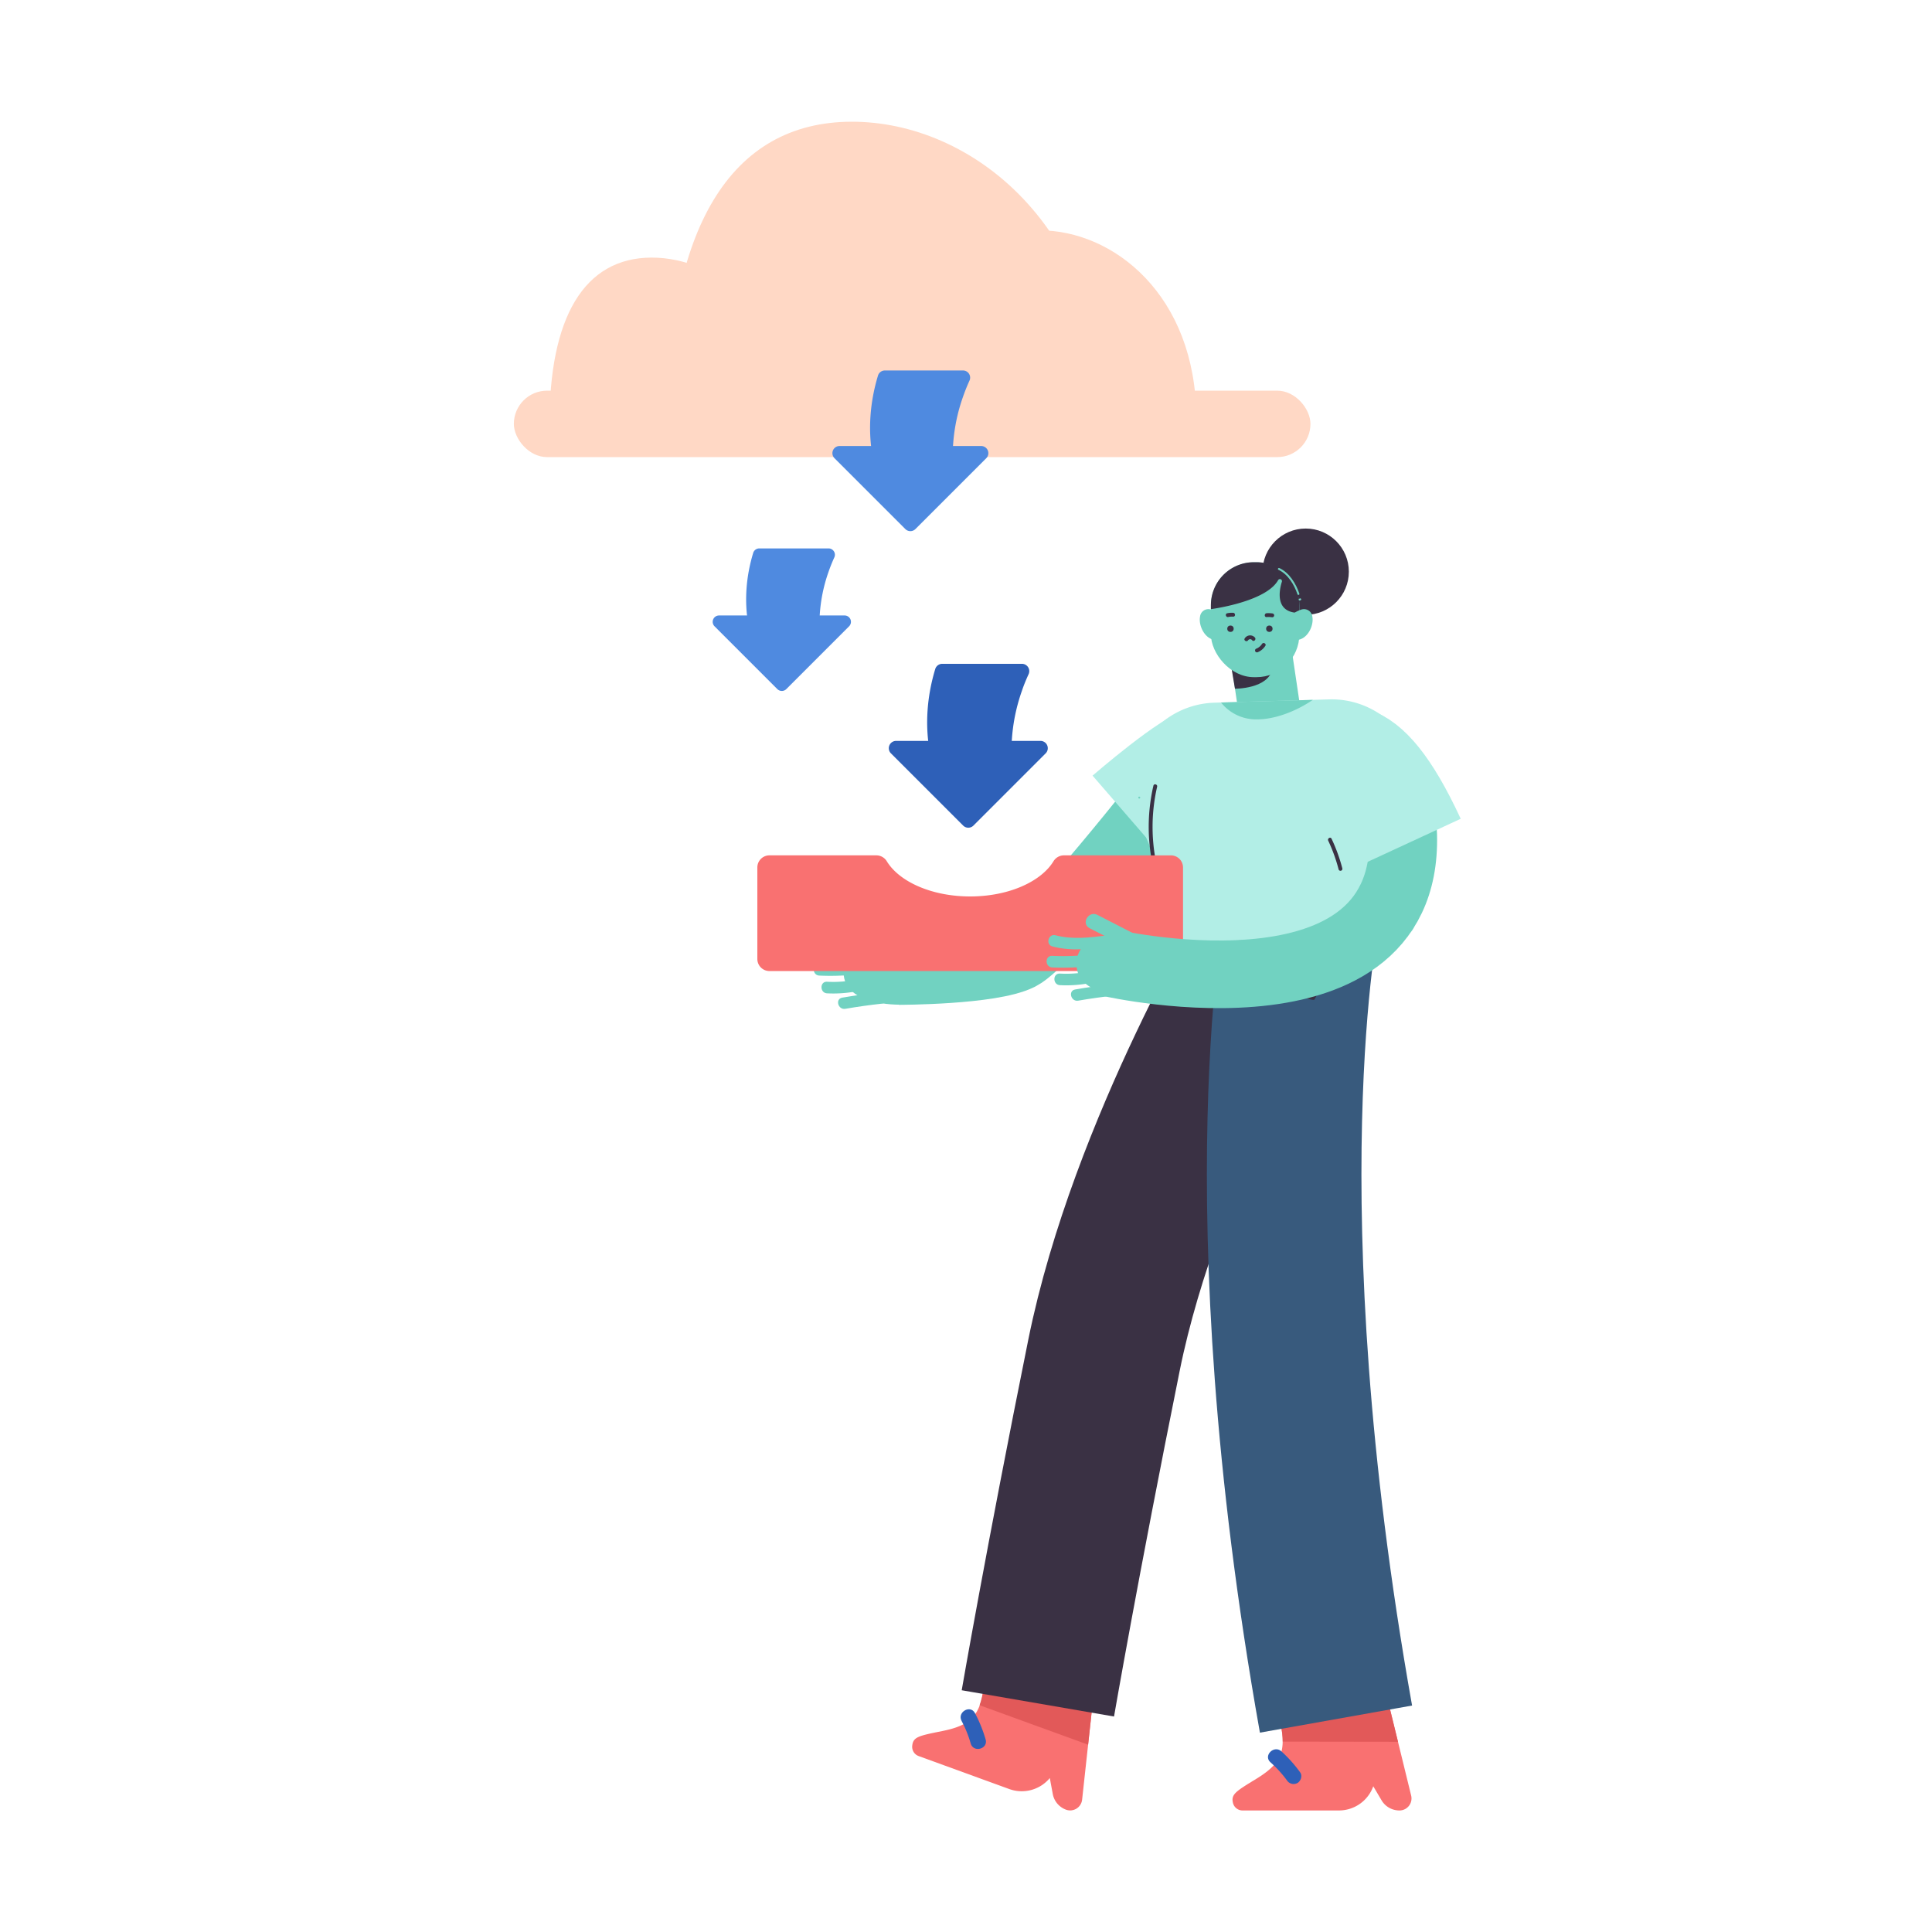 <svg id="Layer_1" data-name="Layer 1" xmlns="http://www.w3.org/2000/svg" viewBox="0 0 1000 1000"><defs><style>.cls-1{fill:#71d2c1;}.cls-10,.cls-11,.cls-2,.cls-3,.cls-7{fill:none;}.cls-11,.cls-2{stroke:#71d2c1;}.cls-11,.cls-2,.cls-3{stroke-miterlimit:10;}.cls-2{stroke-width:35px;}.cls-3{stroke:#b2eee6;stroke-width:60px;}.cls-4{fill:#f97171;}.cls-5{fill:#e25959;}.cls-6{fill:#2e60b8;}.cls-7{stroke:#3a3144;}.cls-10,.cls-7{stroke-linejoin:round;stroke-width:80px;}.cls-8{fill:#3a3144;}.cls-9{fill:#385a7d;}.cls-10{stroke:#385a7d;}.cls-11{stroke-width:32px;}.cls-12{fill:#b2eee6;}.cls-13{fill:#ffd8c5;}.cls-14{fill:#4f8ae0;}</style></defs><title>Flat Illustration</title><path class="cls-1" d="M465.77,520l9.58-31.2s-36.62-6.59-38.62,12.72S465.77,520,465.77,520Z"/><path class="cls-1" d="M443.43,484.67l22.92,11.76c4.57,2.34,8.63-4.56,4-6.91l-22.92-11.76c-4.57-2.34-8.62,4.56-4,6.91Z"/><path class="cls-1" d="M437.55,522.16q9.38-1.62,18.85-2.66c3.79-.42,3.84-6.42,0-6q-10.27,1.13-20.45,2.88c-3.8.66-2.19,6.44,1.6,5.78Z"/><path class="cls-1" d="M428.08,514.15a64,64,0,0,0,18-1.63c3.76-.88,2.17-6.66-1.6-5.79a58.22,58.22,0,0,1-16.38,1.42c-3.86-.21-3.85,5.79,0,6Z"/><path class="cls-1" d="M441.36,498.56a124.59,124.59,0,0,1-17.28.4c-3.86-.18-3.85,5.82,0,6a124.59,124.59,0,0,0,17.28-.4c3.81-.36,3.85-6.36,0-6Z"/><path class="cls-1" d="M424.2,494.11c9.82,2.62,20.21,1.33,30.12,0,1.62-.22,2.47-2.28,2.1-3.69-.46-1.74-2.09-2.31-3.69-2.1-8.81,1.19-18.22,2.33-26.93,0-3.74-1-5.33,4.79-1.6,5.79Z"/><path class="cls-2" d="M606,406.94s-63.19,80.67-78.17,88.16-62.56,7.5-62.56,7.5"/><path class="cls-3" d="M585.14,424.15s33.89-29.33,41.62-29.33"/><path class="cls-4" d="M730.41,929.37c-4.4-18-15-61.25-15.54-63.37l-55.44,13.41c7.15,24.14,6.88,31.5-9.22,41.34-10.67,6.52-13.14,8-12,12.55a5.09,5.09,0,0,0,4.94,3.79h49.89a18.86,18.86,0,0,0,17.76-12.52l4.27,7.23a10.72,10.72,0,0,0,9.25,5.29A6.23,6.23,0,0,0,730.41,929.37Z"/><path class="cls-5" d="M723.59,901.54c-.79-3.22-1.58-6.44-2.34-9.56l-.15-.6q-.48-1.93-.93-3.81l-.06-.21c-.6-2.44-1.17-4.78-1.7-7-.15-.59-.29-1.16-.43-1.73-.52-2.13-1-4.08-1.41-5.77,0-.14-.07-.28-.1-.41l-1.25-5.06c-.09-.39-.17-.72-.23-1l0-.09c0-.18-.07-.32-.09-.39l-55.44,13.41c2.86,9.65,4.53,16.62,4.48,22.13Z"/><path class="cls-6" d="M657.59,912.15a60.45,60.45,0,0,1,8.49,9.31,4.12,4.12,0,0,0,5.47,1.43c1.72-1,2.71-3.71,1.44-5.47a69.72,69.72,0,0,0-9.74-10.92c-3.82-3.44-9.5,2.2-5.66,5.65Z"/><path class="cls-4" d="M560.1,931.53c2-18.39,6.85-62.69,7.07-64.87l-56.68-6.36c-1.54,25.13-4.31,32-22.8,35.69-12.27,2.48-15.07,3-15.53,7.69a5.08,5.08,0,0,0,3.35,5.26L522.38,926a18.88,18.88,0,0,0,21-5.69l1.53,8.25a10.74,10.74,0,0,0,6.88,8.14A6.24,6.24,0,0,0,560.1,931.53Z"/><path class="cls-5" d="M563.21,903.05c.36-3.3.72-6.6,1.07-9.79,0-.21,0-.41.07-.62.14-1.32.28-2.62.42-3.89l0-.22c.28-2.5.54-4.89.78-7.12.07-.6.13-1.19.19-1.76l.65-5.92c0-.14,0-.28,0-.42.25-2.23.44-4,.57-5.17,0-.4.08-.74.1-1v-.09c0-.18,0-.32,0-.4l-56.68-6.36c-.61,10-1.43,17.16-3.36,22.33Z"/><path class="cls-6" d="M497.73,890.76a60.78,60.78,0,0,1,4.71,11.67c1.42,4.94,9.14,2.84,7.71-2.13a71,71,0,0,0-5.51-13.57c-2.41-4.55-9.32-.52-6.91,4Z"/><path class="cls-7" d="M660.42,482.93s-67.31,111.05-89,218.56-34.22,180.18-34.22,180.18"/><circle class="cls-8" cx="675.83" cy="295.9" r="22.33"/><circle class="cls-9" cx="663.11" cy="471.04" r="53.08"/><path class="cls-10" d="M674.35,471S643.7,621.35,691.51,889.8"/><path class="cls-8" d="M610,487.53c2.56-.16,68.64,32.71,70.37,29.84s22.16-44.71,22.16-44.71"/><path class="cls-1" d="M621.14,319.17c-.91,4.71,2.63,12.1,8.42,12.1l1.56-13.19c.11-.89-4.08-2.62-4.79-2.7A4.34,4.34,0,0,0,621.14,319.17Z"/><line class="cls-11" x1="652.34" y1="335.9" x2="657.01" y2="367.32"/><path class="cls-8" d="M639.22,356.48s17.35.16,19.45-10.4-22.38-7-22.38-7"/><rect class="cls-1" x="626.76" y="291.03" width="45.79" height="59.46" rx="22.24" transform="translate(1299.31 641.53) rotate(-180)"/><path class="cls-12" d="M734,407.72l-1.51,69.18a8.4,8.4,0,0,1-8.23,8.2l-119.79,2.43a8.37,8.37,0,0,1-8.46-7.07l3.07-21.71a31.1,31.1,0,0,0-2.12-16.4l-11.27-26.89a44.75,44.75,0,0,1,42.91-51.75L688,362A44.76,44.76,0,0,1,734,407.72Z"/><path class="cls-8" d="M597,406.68a94.85,94.85,0,0,0,1.31,47.7,1,1,0,0,0,1.93-.53,92.74,92.74,0,0,1-1.31-46.64c.29-1.25-1.64-1.79-1.93-.53Z"/><path class="cls-4" d="M550.76,442.73a6.32,6.32,0,0,0-5.44,3C538.86,456.37,522,464,502.14,464s-36.71-7.61-43.17-18.27a6.33,6.33,0,0,0-5.45-3h-55.3A6.26,6.26,0,0,0,392,449v47.35a6.26,6.26,0,0,0,6.26,6.26H606.07a6.26,6.26,0,0,0,6.26-6.26V449a6.26,6.26,0,0,0-6.26-6.26Z"/><path class="cls-8" d="M649.55,330a3.3,3.3,0,0,0-5.27.41c-.72,1.07,1,2.07,1.73,1a1.28,1.28,0,0,1,2.12,0c.84,1,2.24-.44,1.42-1.42Z"/><path class="cls-8" d="M653.21,333.29a6.33,6.33,0,0,1-2.87,2.42,1,1,0,0,0-.7,1.23,1,1,0,0,0,1.23.69,8.55,8.55,0,0,0,4.06-3.33c.7-1.09-1-2.09-1.72-1Z"/><circle class="cls-8" cx="657.01" cy="325.43" r="1.66"/><circle class="cls-8" cx="636.89" cy="325.43" r="1.66"/><path class="cls-8" d="M658.77,317.54a14,14,0,0,0-3.17-.14c-1.27.1-1.28,2.11,0,2a11.65,11.65,0,0,1,2.64.07,1,1,0,0,0,1.23-.7,1,1,0,0,0-.7-1.23Z"/><path class="cls-8" d="M638.27,317.18a11.25,11.25,0,0,0-3.06.25c-1.25.27-.72,2.2.54,1.93a9.26,9.26,0,0,1,2.52-.18c1.29.07,1.29-1.93,0-2Z"/><path class="cls-2" d="M575,498.49s164,37.18,150.56-76.38"/><path class="cls-3" d="M688.61,398.84s12.92-21.46,40.23,37.56"/><path class="cls-1" d="M586.31,515.75l9.59-31.2s-36.62-6.59-38.62,12.71S586.31,515.75,586.31,515.75Z"/><path class="cls-1" d="M564,480.45,586.9,492.2c4.57,2.35,8.62-4.55,4-6.9L568,473.54c-4.57-2.35-8.63,4.55-4,6.91Z"/><path class="cls-1" d="M558.09,517.94q9.39-1.62,18.85-2.66c3.8-.42,3.84-6.42,0-6q-10.26,1.11-20.44,2.87c-3.8.66-2.19,6.45,1.59,5.79Z"/><path class="cls-1" d="M548.63,509.92a64.38,64.38,0,0,0,18-1.62c3.76-.88,2.16-6.67-1.6-5.79a58.22,58.22,0,0,1-16.38,1.41c-3.86-.2-3.85,5.8,0,6Z"/><path class="cls-1" d="M561.91,494.33a124.7,124.7,0,0,1-17.29.41c-3.86-.18-3.85,5.82,0,6a124.7,124.7,0,0,0,17.29-.41c3.81-.35,3.85-6.35,0-6Z"/><path class="cls-1" d="M544.75,489.88c9.82,2.62,20.21,1.34,30.12,0,1.62-.22,2.47-2.27,2.1-3.69-.46-1.74-2.09-2.31-3.69-2.09-8.81,1.18-18.22,2.32-26.93,0-3.74-1-5.33,4.79-1.6,5.78Z"/><path class="cls-1" d="M632,363.61a23.21,23.21,0,0,0,18.61,8.74c9.48,0,20.32-4.26,28.92-10.1Z"/><path class="cls-8" d="M687.48,435.13a85,85,0,0,1,5.4,14.93,1,1,0,0,0,1.92-.54,87,87,0,0,0-5.59-15.4c-.55-1.16-2.28-.14-1.73,1Z"/><path class="cls-8" d="M650.31,291H649a22.24,22.24,0,0,0-22.24,22.24v2.05c3.59-.5,28.83-4.38,34.79-15a1.07,1.07,0,0,1,1.6-.32h0a1.08,1.08,0,0,1,.34,1.17c-1,3.17-4.43,16.17,9.06,16.09v-4A22.24,22.24,0,0,0,650.31,291Z"/><path class="cls-1" d="M679.27,319.17c.91,4.71-2.63,12.1-8.42,12.1l-1.57-13.19c-.1-.89,4.08-2.62,4.8-2.7A4.34,4.34,0,0,1,679.27,319.17Z"/><path class="cls-1" d="M661.67,294.89c4.94,2.31,8.21,7.7,9.89,12.69.21.61,1.17.35,1-.27-1.77-5.22-5.18-10.86-10.35-13.28-.58-.27-1.09.59-.51.86Z"/><path class="cls-1" d="M672.94,310.79l.32-.16c.58-.29.07-1.15-.5-.86l-.33.16c-.57.29-.07,1.15.51.86Z"/><rect class="cls-13" x="265.97" y="202.21" width="412.32" height="34.39" rx="17.2"/><path class="cls-13" d="M284.42,220.22c-.24-56.15,18.06-86.74,52.69-86.89s72.5,30.21,72.74,86.35"/><path class="cls-13" d="M345.37,220c-.44-101.48,32.62-156.78,95.23-157s131,54.6,131.47,156.08"/><path class="cls-13" d="M478.77,216.49c-.27-62.85,20.21-97.1,59-97.27s81.16,33.82,81.43,96.67"/><path class="cls-14" d="M473.83,273.83l36.65-36.65a3.7,3.7,0,0,0-2.62-6.32h-73.3a3.7,3.7,0,0,0-2.62,6.32l36.65,36.65A3.7,3.7,0,0,0,473.83,273.83Z"/><path class="cls-14" d="M471.51,267.48c7.06-6.63,14.73-13.84,20.87-19.58a3.73,3.73,0,0,0,1.14-3.11,92.16,92.16,0,0,1,4.9-39.32q1.51-4.36,3.38-8.45a3.7,3.7,0,0,0-3.36-5.26H458a3.71,3.71,0,0,0-3.55,2.63c-8.53,28.15-3.33,56.28,11.8,72.88A3.71,3.71,0,0,0,471.51,267.48Z"/><path class="cls-6" d="M503.86,427.31l37.37-37.37a3.78,3.78,0,0,0-2.67-6.45H463.82a3.78,3.78,0,0,0-2.67,6.45l37.37,37.37A3.77,3.77,0,0,0,503.86,427.31Z"/><path class="cls-6" d="M501.5,420.84l21.27-20a3.8,3.8,0,0,0,1.17-3.17,94,94,0,0,1,5-40.1c1-3,2.19-5.84,3.46-8.61a3.79,3.79,0,0,0-3.43-5.37H487.7a3.79,3.79,0,0,0-3.62,2.69c-8.7,28.7-3.4,57.39,12,74.32A3.79,3.79,0,0,0,501.5,420.84Z"/><path class="cls-14" d="M407,356.67l32.49-32.5a3.28,3.28,0,0,0-2.32-5.6h-65a3.28,3.28,0,0,0-2.32,5.6l32.49,32.5A3.3,3.3,0,0,0,407,356.67Z"/><path class="cls-14" d="M405,351l18.5-17.36a3.32,3.32,0,0,0,1-2.76,81.75,81.75,0,0,1,4.34-34.87c.89-2.58,1.9-5.07,3-7.49a3.28,3.28,0,0,0-3-4.66H393a3.29,3.29,0,0,0-3.15,2.34c-7.57,24.95-3,49.89,10.46,64.61A3.29,3.29,0,0,0,405,351Z"/><path class="cls-1" d="M589.68,413.34a.5.5,0,0,0,0-1,.5.5,0,0,0,0,1Z"/></svg>